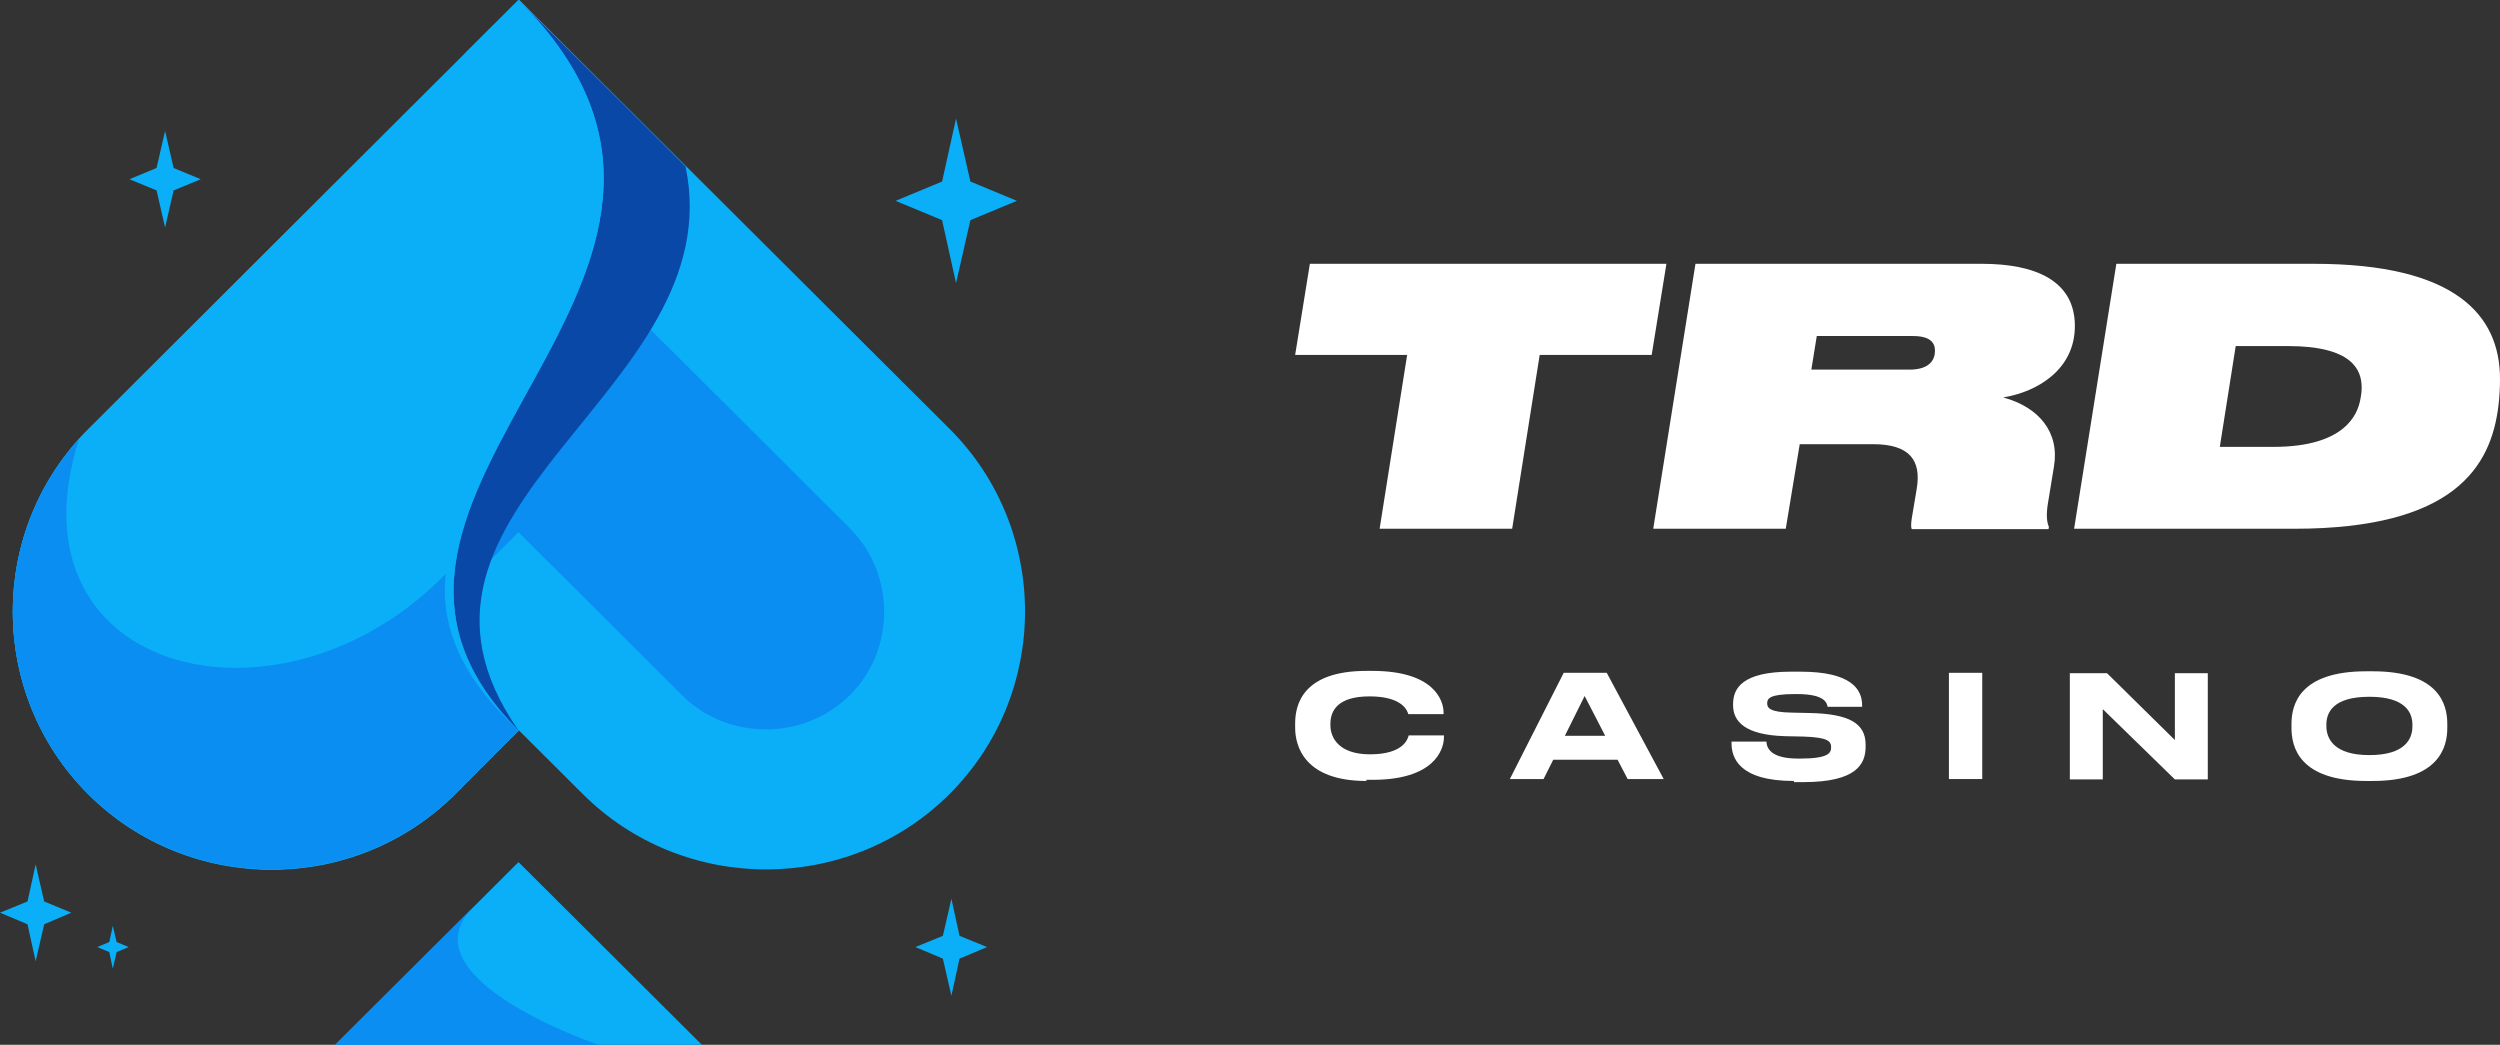 <?xml version="1.0" encoding="UTF-8"?> <svg xmlns="http://www.w3.org/2000/svg" width="134" height="56" viewBox="0 0 134 56" fill="none"><rect x="0" y="0" width="134" height="56" fill="#333333" stroke="none"/><g clip-path="url(#clip0_1772_2529)"><path d="M4.736 42.564C10.137 47.947 18.986 47.947 24.386 42.564L27.814 39.148L31.241 42.564C36.642 47.947 45.491 47.947 50.891 42.564C56.292 37.181 56.292 28.362 50.891 22.98C43.206 15.32 35.52 7.66 27.814 -0.021L4.736 23C-0.665 28.383 -0.665 37.181 4.736 42.564Z" fill="#0BAFF7"></path><path d="M27.792 10.62L10.053 28.3C7.602 30.743 7.602 34.801 10.053 37.244C12.504 39.687 16.576 39.687 19.047 37.244L27.792 28.528L36.558 37.264C39.009 39.707 43.081 39.707 45.553 37.264C48.004 34.822 48.004 30.764 45.553 28.321C39.633 22.4 33.712 16.52 27.792 10.62Z" fill="#0A8EF2"></path><path d="M27.793 46.208L37.618 56H17.968L27.793 46.208Z" fill="#0BAFF7"></path><path d="M32.072 56H17.968L25.363 48.63C21.561 52.439 32.072 56 32.072 56Z" fill="#0A8EF2"></path><path d="M27.793 39.148C14.977 26.375 42.77 14.926 27.793 0L4.736 23C-0.665 28.383 -0.665 37.202 4.736 42.585C10.137 47.968 18.986 47.968 24.386 42.585L27.793 39.148Z" fill="#0BAFF7"></path><path d="M30.867 15.879C32.986 10.91 33.526 5.714 27.793 0L24.947 2.836C28.146 5.445 32.861 10.413 30.867 15.879Z" fill="#0BAFF7"></path><path d="M27.793 39.148C24.74 36.105 23.992 33.144 24.428 30.184C15.683 39.976 0.125 36.457 4.238 23.518C-0.664 28.942 -0.498 37.347 4.736 42.564C10.137 47.947 18.986 47.947 24.387 42.564L27.793 39.148Z" fill="#0A8EF2"></path><path d="M27.792 39.148C19.38 27.099 39.279 21.054 36.745 8.923C33.775 5.942 30.784 2.981 27.792 0C42.769 14.926 14.997 26.396 27.792 39.148Z" fill="#0948A7"></path><path d="M27.793 39.148C14.977 26.375 42.77 14.926 27.793 0C30.286 2.484 32.259 6.728 31.823 10.765C31.491 13.912 29.933 16.955 28.458 19.688C26.547 23.207 23.909 27.41 23.846 31.53C23.805 34.552 25.508 37.037 27.793 39.148Z" fill="#0BAFF7"></path><path d="M6.045 49.623L6.252 50.493L6.896 50.762L6.252 51.031L6.045 51.922L5.858 51.031L5.214 50.762L5.858 50.493L6.045 49.623Z" fill="#0BAFF7"></path><path d="M1.911 46.332L2.368 48.319L3.822 48.92L2.368 49.541L1.911 51.528L1.475 49.541L0 48.92L1.475 48.319L1.911 46.332Z" fill="#0BAFF7"></path><path d="M8.849 7.018L9.306 9.005L10.759 9.606L9.306 10.206L8.849 12.194L8.392 10.206L6.938 9.606L8.392 9.005L8.849 7.018Z" fill="#0BAFF7"></path><path d="M50.995 48.174L51.431 50.162L52.906 50.762L51.431 51.383L50.995 53.371L50.538 51.383L49.063 50.762L50.538 50.162L50.995 48.174Z" fill="#0BAFF7"></path><path d="M51.244 6.355L52.013 9.73L54.505 10.765L52.013 11.8L51.244 15.175L50.496 11.8L48.004 10.765L50.496 9.73L51.244 6.355Z" fill="#0BAFF7"></path><path d="M75.423 19.025H69.42L70.209 14.14H89.32L88.53 19.025H82.527L81.052 28.341H73.948L75.423 19.025Z" fill="white"></path><path d="M95.717 28.341H88.613L90.877 14.14H106.228C109.074 14.14 111.213 15.03 111.213 17.473C111.213 19.771 109.261 20.992 107.37 21.303C109.281 21.82 110.403 23.166 110.092 25.008L109.78 26.913C109.655 27.617 109.718 28.01 109.821 28.238L109.801 28.362H102.468C102.427 28.259 102.427 28.093 102.468 27.803L102.738 26.188C102.987 24.677 102.364 23.808 100.391 23.808H96.465L95.717 28.341ZM102.344 19.812C103.465 19.812 103.715 19.253 103.715 18.798C103.715 18.342 103.424 18.011 102.531 18.011H97.379L97.088 19.812H102.344Z" fill="white"></path><path d="M113.436 14.14H124.03C131.591 14.14 134 16.872 134 20.309C134 20.744 133.98 21.22 133.917 21.737C133.523 25.029 131.528 28.341 122.97 28.341H111.172L113.436 14.14ZM118.982 23.953H121.849C125.733 23.953 126.356 22.172 126.502 21.468C126.564 21.178 126.585 20.971 126.585 20.764C126.585 19.833 126.086 18.549 122.638 18.549H119.834L118.982 23.953Z" fill="white"></path><path d="M73.242 41.86C69.939 41.86 69.42 40.018 69.42 39.003V38.776C69.42 37.74 69.856 35.96 73.242 35.96H73.553C76.856 35.96 77.376 37.533 77.376 38.196V38.279H75.485C75.444 38.134 75.215 37.326 73.408 37.326C71.705 37.326 71.31 38.092 71.31 38.796V38.879C71.31 39.541 71.767 40.432 73.429 40.432C75.278 40.432 75.465 39.562 75.506 39.417H77.396V39.5C77.396 40.225 76.835 41.798 73.574 41.798H73.242V41.86Z" fill="white"></path><path d="M86.702 40.721H83.254L82.735 41.757H80.928L83.815 36.063H86.121L89.174 41.757H87.242L86.702 40.721ZM84.937 37.306L83.877 39.438H86.038L84.937 37.306Z" fill="white"></path><path d="M96.154 41.86C93.163 41.86 92.81 40.577 92.81 39.831V39.749H94.679C94.7 40.1 94.907 40.66 96.382 40.66H96.486C97.982 40.66 98.148 40.37 98.148 40.059C98.148 39.728 97.982 39.521 96.652 39.48L95.676 39.459C93.537 39.397 92.893 38.672 92.893 37.803V37.74C92.893 36.892 93.391 36.002 95.988 36.002H96.507C99.207 36.002 99.81 36.933 99.81 37.803V37.885H97.961C97.919 37.678 97.816 37.202 96.32 37.202H96.195C94.825 37.202 94.721 37.451 94.721 37.699C94.721 37.947 94.866 38.175 96.029 38.196L96.985 38.217C99.124 38.258 99.997 38.776 99.997 39.914V40.018C99.997 40.949 99.519 41.922 96.652 41.922H96.154V41.86Z" fill="white"></path><path d="M106.248 41.757H104.462V36.063H106.248V41.757Z" fill="white"></path><path d="M112.937 36.084L116.573 39.666V36.084H118.338V41.777H116.573L112.709 38.01V41.777H110.943V36.084H112.937Z" fill="white"></path><path d="M127.166 35.981C130.759 35.981 131.175 37.782 131.175 38.796V39.024C131.175 40.018 130.759 41.86 127.166 41.86H126.833C123.219 41.86 122.824 40.018 122.824 39.024V38.796C122.824 37.782 123.24 35.981 126.833 35.981H127.166ZM129.305 38.838C129.305 38.196 128.931 37.347 126.999 37.347C125.047 37.347 124.694 38.196 124.694 38.838V38.92C124.694 39.562 125.068 40.473 126.999 40.473C128.91 40.473 129.305 39.604 129.305 38.941V38.838Z" fill="white"></path></g><defs><clipPath id="clip0_1772_2529"><rect width="134" height="56" fill="white"></rect></clipPath></defs></svg> 
